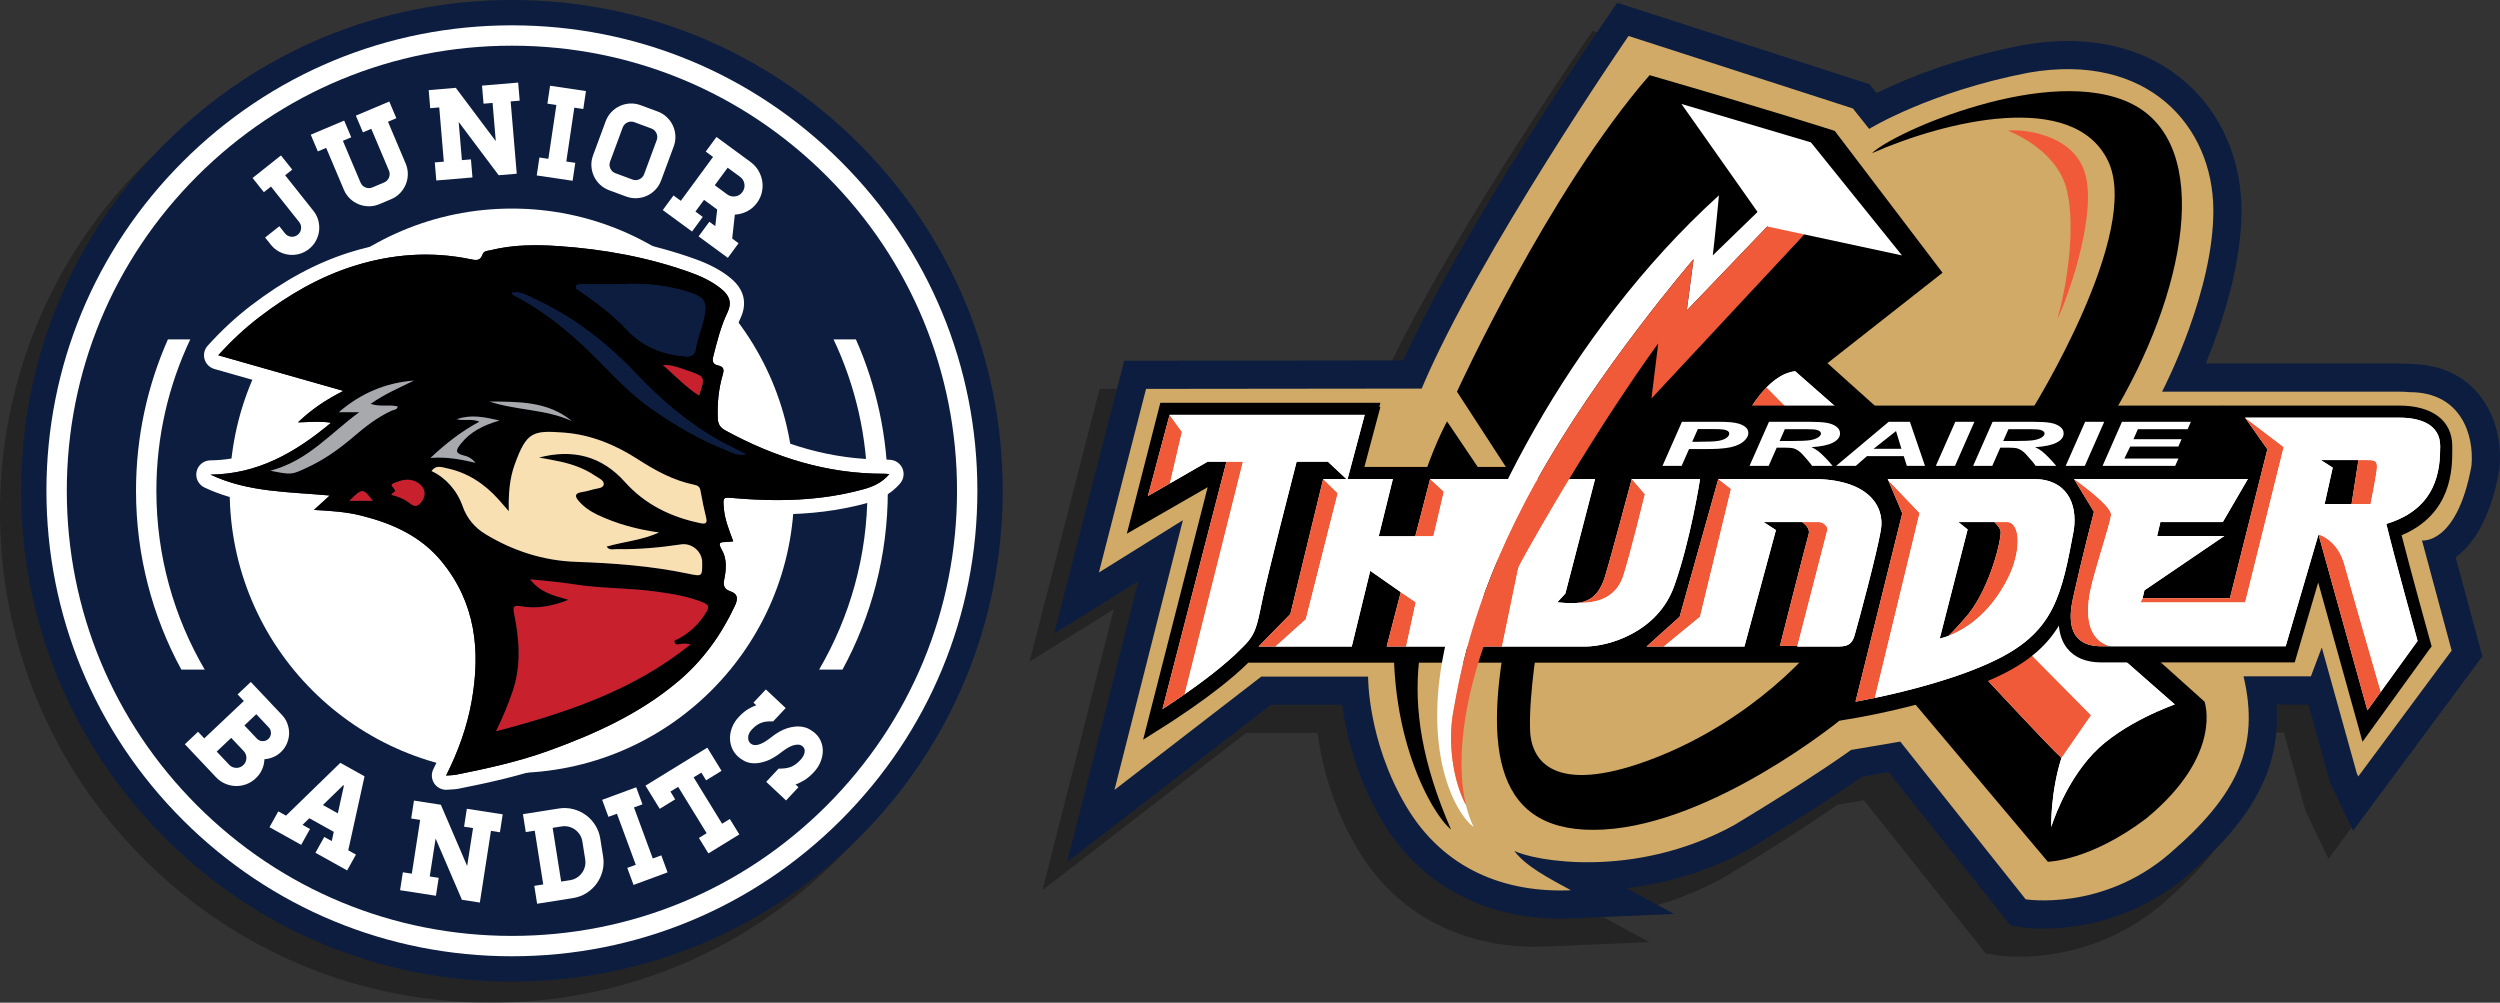 <?xml version="1.0" encoding="utf-8"?>
<!-- Generator: Adobe Illustrator 16.0.0, SVG Export Plug-In . SVG Version: 6.00 Build 0)  -->
<!DOCTYPE svg PUBLIC "-//W3C//DTD SVG 1.1//EN" "http://www.w3.org/Graphics/SVG/1.1/DTD/svg11.dtd">
<svg version="1.1" id="Layer_1_copy" xmlns="http://www.w3.org/2000/svg" xmlns:xlink="http://www.w3.org/1999/xlink" x="0px"
	 y="0px" width="710.668px" height="285.035px" viewBox="0 0 710.668 285.035" enable-background="new 0 0 710.668 285.035"
	 xml:space="preserve">
<rect x="0" y="0" width="710.668" height="285.035" fill="#333333" stroke="none"/>
<path opacity="0.3" enable-background="new    " d="M139.521,285.035c-37.267,0-72.303-14.512-98.655-40.86
	C14.513,217.822,0,182.785,0,145.52c0-37.265,14.513-72.302,40.865-98.654C67.217,20.513,102.253,6,139.521,6
	c37.27,0,72.305,14.513,98.654,40.864c26.351,26.354,40.863,61.391,40.863,98.655c0,37.266-14.513,72.301-40.863,98.653
	C211.824,270.523,176.787,285.035,139.521,285.035z"/>
<path fill="#0C1D40" d="M145.521,279.035c-37.267,0-72.303-14.512-98.655-40.86C20.513,211.822,6,176.785,6,139.52
	s14.513-72.302,40.865-98.655C73.217,14.513,108.253,0,145.521,0c37.27,0,72.305,14.513,98.654,40.864
	c26.351,26.354,40.863,61.391,40.863,98.655c0,37.266-14.513,72.301-40.863,98.654C217.824,264.523,182.787,279.035,145.521,279.035
	z"/>
<g>
	<g>
		<path fill="#FFFFFF" d="M145.521,245.79c-58.6,0-106.275-47.672-106.275-106.271c0-58.6,47.675-106.274,106.275-106.274
			c58.598,0,106.271,47.675,106.271,106.274S204.117,245.79,145.521,245.79"/>
		<path fill="#FFFFFF" d="M145.521,59.29c44.309,0,80.229,35.92,80.229,80.229c0,44.308-35.92,80.225-80.229,80.225
			c-44.311,0-80.23-35.917-80.23-80.225C65.291,95.21,101.21,59.29,145.521,59.29 M145.521,7.2
			c-35.344,0-68.572,13.764-93.564,38.755C26.964,70.948,13.2,104.175,13.2,139.52c0,35.344,13.764,68.571,38.756,93.563
			c24.992,24.989,58.22,38.752,93.564,38.752c35.342,0,68.571-13.763,93.563-38.752c24.99-24.992,38.754-58.22,38.754-93.563
			c0-35.345-13.764-68.571-38.754-93.564C214.093,20.964,180.865,7.2,145.521,7.2"/>
		<path fill="#0C1D40" d="M145.521,59.29c44.309,0,80.229,35.92,80.229,80.229c0,44.308-35.92,80.225-80.229,80.225
			c-44.311,0-80.23-35.917-80.23-80.225C65.291,95.21,101.21,59.29,145.521,59.29 M145.521,12.988
			c-33.798,0-65.574,13.162-89.471,37.061c-23.898,23.897-37.062,55.673-37.062,89.471c0,33.796,13.163,65.57,37.062,89.471
			c23.899,23.896,55.673,37.057,89.471,37.057c33.797,0,65.572-13.159,89.471-37.057c23.896-23.9,37.059-55.675,37.059-89.471
			c0-33.798-13.162-65.572-37.059-89.471C211.093,26.15,179.318,12.988,145.521,12.988"/>
		<path fill="#FFFFFF" d="M243.31,96.484h-6.355c6.182,13.068,9.633,27.655,9.633,43.038c0,18.521-5.002,35.884-13.74,50.819h6.645
			c8.219-15.118,12.883-32.437,12.883-50.819C252.375,124.219,249.146,109.657,243.31,96.484 M54.083,96.484h-6.354
			c-5.836,13.173-9.064,27.734-9.064,43.038c0,18.383,4.664,35.701,12.883,50.819h6.643c-8.737-14.936-13.738-32.299-13.738-50.819
			C44.453,124.14,47.9,109.553,54.083,96.484"/>
		<path fill="#0C1D40" d="M126.809,222.484c-0.668,0-1.302-0.332-1.679-0.895c-0.409-0.607-0.459-1.39-0.129-2.043
			c3.535-7.011,5.843-13.712,7.062-20.479c2.858-15.871,0.28-28.014-8.115-38.211c-4.901-5.959-11.568-9.75-21.62-12.299
			c-4.054-1.025-8.199-1.318-13.192-1.589c-0.817-0.046-1.524-0.575-1.798-1.345s-0.062-1.626,0.543-2.177l1.046-0.954
			c-0.64-0.044-1.277-0.09-1.913-0.137c-9.369-0.667-19.055-1.357-28.037-5.614c-0.853-0.403-1.311-1.343-1.109-2.265
			c0.203-0.922,1.014-1.582,1.957-1.591c9.801-0.104,18.839-3.511,28.784-10.942c-0.4,0.015-0.805,0.033-1.212,0.05
			c-0.857,0.038-1.735,0.074-2.658,0.089h-0.032c-0.823,0-1.565-0.496-1.877-1.26c-0.313-0.773-0.124-1.66,0.479-2.233
			c2.781-2.645,5.668-4.852,9.019-6.873l-30.838-8.783c-0.675-0.19-1.199-0.717-1.393-1.391c-0.192-0.672-0.022-1.397,0.445-1.916
			c3.871-4.277,7.809-7.929,12.038-11.163c9.205-7.039,18.161-11.872,27.375-14.779c7.046-2.222,14.121-3.348,21.026-3.348
			c4.34,0,8.715,0.445,13.001,1.323l0.221,0.046c0.359,0.076,0.731,0.152,0.982,0.166c0.024-0.054,0.055-0.131,0.088-0.233
			c0.635-1.964,2.525-2.283,3.435-2.438c0.15-0.027,0.303-0.05,0.44-0.082c3.955-0.965,8.236-1.434,13.096-1.434
			c2.051,0,4.238,0.083,6.689,0.25c13.958,0.959,26.357,3.436,37.906,7.573c4.024,1.438,7.062,3.062,9.554,5.104
			c3.135,2.569,3.879,5.639,2.21,9.123c-1.702,3.561-2.684,7.38-3.721,11.423c0,0-0.18,0.713-0.193,0.775
			c0.549,0.127,1.844,0.483,2.553,1.689c0.692,1.179,0.442,2.492,0.145,3.506c-1.059,3.597-1.49,7.417-1.322,11.678
			c0.039,0.994,0.232,1.298,1.146,1.795c14.869,8.102,29.201,12.042,43.819,12.042l0.304-0.002c0.283,0,0.549,0.017,0.926,0.045
			l0.675,0.044c0.76,0.043,1.435,0.516,1.739,1.217c0.303,0.702,0.186,1.517-0.305,2.104c-2.563,3.067-5.795,4.265-8.322,4.963
			c-7.709,2.131-15.92,3.167-25.104,3.167c-3.928,0-7.997-0.188-12.439-0.567c0,0-0.617-0.056-0.793-0.069
			c0.023,0.276,0.051,0.574,0.074,0.848c0.23,2.549,1.147,5.015,2.119,7.623l0.43,1.162c0.219,0.588,0.149,1.238-0.181,1.771
			c-0.329,0.53-0.886,0.878-1.506,0.942c-0.222,0.022-0.429,0.049-0.621,0.073c-0.239,0.029-0.465,0.06-0.685,0.078
			c1.143,2.356,1.303,5.367,0.496,9.173c-0.105,0.494-0.066,0.696-0.059,0.74c0.016,0,0.125,0.082,0.407,0.177
			c1.507,0.509,2.519,1.343,3.005,2.479c0.693,1.623,0.066,3.322-0.465,4.462c-4.146,8.864-9.709,16.288-16.535,22.065
			c-12.049,10.198-26.414,16.143-37.583,20.18c-8.976,3.244-18.422,5.257-26.57,6.883c-0.673,0.137-1.325,0.172-2.017,0.208
			c-0.318,0.019-0.667,0.036-1.051,0.067C126.917,222.482,126.863,222.484,126.809,222.484"/>
		<path fill="#FFFFFF" d="M152.242,69.713c2.182,0,4.368,0.096,6.551,0.246c12.766,0.876,25.283,3.13,37.363,7.457
			c3.206,1.148,6.285,2.582,8.951,4.766c2.205,1.808,3.049,3.796,1.667,6.682c-1.87,3.915-2.917,8.146-3.998,12.354
			c-0.401,1.571-0.106,2.344,1.365,2.674c1.62,0.361,1.741,1.164,1.299,2.671c-1.178,4.01-1.565,8.129-1.401,12.329
			c0.069,1.745,0.703,2.676,2.203,3.493c13.979,7.618,28.744,12.287,44.787,12.287h0.311h0.016c0.354,0,0.713,0.041,1.458,0.084
			c-2.078,2.487-4.653,3.577-7.306,4.309c-8.096,2.239-16.303,3.094-24.563,3.094c-4.076,0-8.167-0.207-12.266-0.562
			c-0.756-0.065-1.334-0.118-1.771-0.118c-1.398,0-1.367,0.555-1.139,3.097c0.291,3.222,1.523,6.188,2.666,9.303
			c-0.705,0.074-1.253,0.171-1.807,0.184c-1.862,0.041-2.758-0.01-1.344,2.422c1.385,2.385,1.166,5.518,0.573,8.313
			c-0.368,1.738,0.127,2.73,1.685,3.258c2.371,0.799,2.223,2.301,1.354,4.161c-3.855,8.242-9.055,15.492-16.012,21.382
			c-10.898,9.226-23.674,15.017-36.961,19.821c-8.545,3.089-17.391,5.024-26.276,6.801c-0.809,0.162-1.653,0.146-2.836,0.24
			c3.466-6.876,5.94-13.771,7.246-21.028c2.6-14.438,1.17-28.059-8.542-39.858c-5.908-7.183-13.932-10.755-22.688-12.974
			c-4.289-1.088-8.703-1.385-13.579-1.648c1.619-1.475,2.893-2.638,4.494-4.099c-11.749-1.065-23.264-0.896-33.895-5.935
			c13.296-0.14,23.968-6.124,34.266-14.746c-1.373-0.214-2.632-0.28-3.866-0.28c-1.802,0-3.554,0.142-5.539,0.173
			c3.921-3.729,7.892-6.412,12.914-8.94c-12.223-3.48-23.726-6.756-35.575-10.133c3.741-4.135,7.581-7.712,11.766-10.913
			c8.148-6.23,16.92-11.354,26.753-14.455c6.734-2.124,13.542-3.254,20.416-3.254c4.173,0,8.371,0.416,12.595,1.281
			c0.589,0.121,1.162,0.256,1.679,0.256c0.833,0,1.529-0.345,1.948-1.638c0.322-1.003,1.546-0.964,2.425-1.177
			C143.792,70.073,148.013,69.713,152.242,69.713 M152.242,65.662c-5.021,0-9.462,0.487-13.577,1.49
			c-0.092,0.021-0.194,0.036-0.297,0.054c-0.819,0.139-3.019,0.513-4.332,2.401c-4.307-0.858-8.698-1.292-13.056-1.292
			c-7.111,0-14.391,1.155-21.635,3.441c-9.444,2.978-18.602,7.916-27.997,15.101c-4.33,3.311-8.354,7.045-12.309,11.414
			c-0.938,1.036-1.274,2.486-0.889,3.833c0.384,1.346,1.437,2.397,2.784,2.781l26.59,7.573c-1.971,1.42-3.812,2.953-5.611,4.665
			c-1.209,1.149-1.59,2.924-0.959,4.468c0.349,0.855,0.968,1.543,1.734,1.982c-7.772,4.911-15.094,7.207-22.886,7.289
			c-1.886,0.019-3.51,1.339-3.913,3.182c-0.405,1.845,0.514,3.722,2.221,4.531c8.8,4.171,18.093,5.032,27.14,5.688
			c-0.113,0.672-0.06,1.375,0.179,2.043c0.546,1.536,1.965,2.599,3.595,2.687c4.883,0.269,8.928,0.55,12.805,1.53
			c9.605,2.436,15.946,6.02,20.556,11.621c7.985,9.703,10.427,21.324,7.683,36.566c-1.183,6.572-3.432,13.089-6.876,19.926
			c-0.659,1.307-0.56,2.868,0.258,4.084c0.755,1.122,2.02,1.791,3.359,1.791c0.109,0,0.218-0.008,0.328-0.017
			c0.365-0.028,0.693-0.045,0.996-0.062c0.731-0.039,1.489-0.08,2.309-0.244c8.218-1.643,17.75-3.672,26.86-6.967
			c11.326-4.096,25.904-10.133,38.199-20.537c7.051-5.969,12.791-13.623,17.063-22.756c0.697-1.49,1.507-3.746,0.491-6.115
			c-0.416-0.969-1.274-2.224-3.05-3.116c0.479-2.696,0.484-5.044,0.015-7.095c0.758-0.321,1.41-0.871,1.854-1.586
			c0.662-1.06,0.797-2.365,0.367-3.537c-0.146-0.394-0.289-0.783-0.438-1.172c-0.711-1.918-1.396-3.752-1.764-5.537
			c3.844,0.293,7.428,0.436,10.904,0.436c9.368,0,17.756-1.059,25.643-3.239c2.811-0.777,6.412-2.116,9.336-5.615
			c0.979-1.174,1.219-2.802,0.611-4.206c-0.609-1.404-1.955-2.348-3.482-2.437c-0.262-0.016-0.471-0.03-0.649-0.043
			c-0.437-0.03-0.741-0.049-1.046-0.049h-0.324c-14.273,0-28.287-3.857-42.85-11.793c-0.033-0.019-0.064-0.036-0.09-0.051
			c-0.002-0.015-0.002-0.029-0.002-0.045c-0.16-4.038,0.246-7.646,1.238-11.026c0.246-0.826,0.889-3.021-0.34-5.106
			c-0.461-0.78-1.097-1.408-1.898-1.878c0.928-3.595,1.855-6.996,3.343-10.109c1.457-3.046,2.164-7.528-2.754-11.562
			c-2.681-2.195-5.905-3.926-10.153-5.447c-11.729-4.198-24.305-6.714-38.453-7.685C156.574,65.746,154.341,65.662,152.242,65.662"
			/>
		<path d="M59.845,134.914c13.296-0.139,23.967-6.124,34.266-14.745c-3.376-0.524-6.061-0.159-9.405-0.107
			c3.92-3.729,7.892-6.412,12.914-8.94c-12.223-3.48-23.726-6.756-35.575-10.133c3.741-4.135,7.581-7.712,11.766-10.913
			c8.148-6.23,16.92-11.354,26.753-14.455c10.825-3.412,21.833-4.263,33.011-1.974c1.532,0.316,2.945,0.721,3.626-1.381
			c0.323-1.003,1.546-0.964,2.425-1.177c6.317-1.54,12.75-1.57,19.167-1.13c12.767,0.876,25.283,3.13,37.365,7.457
			c3.205,1.148,6.284,2.582,8.95,4.766c2.205,1.808,3.048,3.796,1.667,6.682c-1.869,3.914-2.917,8.146-3.998,12.354
			c-0.402,1.569-0.107,2.343,1.365,2.673c1.62,0.36,1.74,1.163,1.299,2.671c-1.178,4.009-1.566,8.129-1.402,12.329
			c0.07,1.745,0.705,2.676,2.205,3.493c14.067,7.667,28.932,12.347,45.098,12.287c0.359-0.002,0.719,0.041,1.472,0.084
			c-2.078,2.487-4.653,3.576-7.306,4.309c-12.092,3.343-24.426,3.602-36.828,2.532c-3.172-0.273-3.209-0.359-2.911,2.979
			c0.291,3.222,1.524,6.188,2.666,9.303c-0.705,0.074-1.253,0.171-1.808,0.183c-1.861,0.041-2.758-0.009-1.344,2.422
			c1.387,2.386,1.166,5.519,0.573,8.313c-0.368,1.738,0.128,2.731,1.687,3.258c2.369,0.8,2.222,2.3,1.353,4.161
			c-3.856,8.242-9.054,15.492-16.013,21.381c-10.898,9.227-23.672,15.018-36.961,19.822c-8.545,3.089-17.391,5.023-26.276,6.801
			c-0.809,0.162-1.653,0.146-2.835,0.24c3.466-6.876,5.94-13.77,7.246-21.027c2.6-14.439,1.17-28.06-8.542-39.859
			c-5.908-7.182-13.932-10.754-22.688-12.973c-4.289-1.089-8.703-1.386-13.58-1.649c1.62-1.476,2.894-2.638,4.495-4.099
			C81.99,139.784,70.475,139.953,59.845,134.914 M122.661,133.902c3.983,1.847,7.251,5.452,8.863,10.034
			c1.228,3.482,3.49,6.107,6.525,7.939c7.881,4.758,16.425,7.512,25.688,7.839c10.675,0.378,21.315,1.147,31.802,3.343
			c4.11,0.858,4.104,0.887,4.06-3.281c-0.033-3.025-2.991-5.479-5.981-5.027c-6.08,0.921-12.189,1.472-18.348,1.354
			c-0.934-0.019-2.072,0.432-2.833-0.725c4.976-1.429,10.173-1.844,14.901-4.01c-6.127-0.85-11.934-2.398-17.439-5
			c-2.066-0.977-3.943-2.243-5.439-3.998c-1.031-1.212-1.15-2.146,0.797-2.46c1.115-0.18,2.228-0.437,3.305-0.771
			c1.115-0.348,2.902-0.248,3.055-1.462c0.141-1.142-1.492-1.78-2.49-2.458c-2.926-1.99-6.205-3.168-9.627-3.946
			c-2.078-0.472-4.185-0.812-6.279-1.21c9.541-2.476,17.754-0.507,24.418,6.947c5.755,6.435,13.132,9.992,21.486,11.716
			c1.271,0.265,2.004,0.131,1.617-1.485c-0.611-2.566-1.179-5.15-1.621-7.754c-0.199-1.178-0.806-1.484-1.853-1.698
			c-5.824-1.202-10.952-4.006-15.888-7.189c-6.453-4.164-13.442-7.057-21.092-7.626c-8.879-0.661-10.6-0.239-13.974,9.064
			c-1.479,4.074-1.797,8.385-1.683,13.282c-1.235-1.418-2.062-2.394-2.914-3.339c-4.02-4.467-8.835-7.655-14.779-8.884
			C125.57,132.812,123.958,132.095,122.661,133.902 M161.602,170.514c-4.886,1.916-9.076,2.596-13.376,1.84
			c-2.268-0.398-2.479,0.082-2.041,2.241c1.492,7.354,2.006,14.749-0.493,22.035c-1.265,3.688-2.748,7.295-4.689,11.238
			c20.122-5.279,39.181-11.685,55.313-24.718c-1.109-0.198-2.164-0.264-3.154-0.039c-0.664,0.149-1.133,0.158-1.371-0.459
			c-0.328-0.858,0.469-0.756,0.926-1c3.354-1.815,6.041-4.314,8.021-7.627c0.841-1.406,0.835-2.043-0.786-2.717
			c-4.396-1.828-9.029-2.539-13.687-3.172c-7.755-1.055-15.624-0.815-23.372-2.082c-3.926-0.643-7.911-0.906-12.172-1.373
			C153.419,168.313,157.171,169.255,161.602,170.514 M176.183,80.791c-3.791,0-7.379-0.005-10.965,0.006
			c-0.566,0.002-1.262-0.006-1.469,0.606c-0.232,0.688,0.472,0.886,0.918,1.204c4.676,3.326,9.369,6.661,13.283,10.884
			c4.653,5.019,10.363,7.396,17.108,7.816c1.618,0.101,2.465-0.559,2.647-1.77c0.477-3.18,1.776-6.113,2.451-9.214
			c0.992-4.581,0.055-5.888-4.423-7.317C189.285,80.949,182.686,80.438,176.183,80.791 M212.048,129.11
			c-2.873-1.46-5.12-2.514-7.286-3.714c-9.031-5.007-16.775-11.628-23.837-19.094c-8.473-8.955-18.076-16.377-29.334-21.502
			c-1.85-0.845-3.735-2.107-6.08-1.601c0.137,0.293,0.173,0.537,0.298,0.602c7.069,3.599,13.308,8.354,19.146,13.678
			c6.59,6.007,12.254,12.981,19.576,18.225c6.961,4.983,14.287,9.282,22.26,12.386C208.125,128.607,209.55,129.597,212.048,129.11
			 M76.854,133.801c6.142,1.257,6.124,1.075,10.174-0.763c4.96-2.248,9.314-5.339,13.407-8.836c3.385-2.891,6.845-5.63,10.932-7.483
			c0.599-0.271,1.548-0.161,1.676-1.205c-2.436-0.532-4.974,0.22-7.694-0.706c4.036-2.848,8.225-4.609,12.314-6.615
			c-8.06,0.606-15.125,3.619-21.337,8.979h5.808C93.854,123.205,87.473,131.063,76.854,133.801 M135.157,131.554
			c-1.283-1.549-2.413-1.85-3.453-2.109c-2.529-0.633-1.995-1.652-0.752-3.237c2.686-3.426,6.314-5.298,11.049-6.671
			c-4.422-1.007-8.064-1.771-12.143-0.37c2.213,0.57,4.215-0.239,6.437,0.701c-5.14,2.746-9.413,6.085-13.922,10.302
			C126.954,129.823,130.724,130.526,135.157,131.554 M111.263,140.686c1.972,0.465,3.81,1.228,5.354,2.473
			c1.356,1.093,2.222,0.762,3.188-0.479c1.34-1.727,1.196-3.771-0.604-5.164c-1.998-1.546-4.214-1.331-6.416-0.502
			c-1.886,0.709-1.783,0.675-0.566,2.202C112.729,139.851,111.458,139.902,111.263,140.686 M188.457,103.778
			c3.418,3.008,6.492,6.234,10.258,8.684c1.8-5.348,1.809-5.376-3.31-7.133C193.154,104.558,190.927,103.615,188.457,103.778
			 M139.17,114.145c7.636,2.561,15.966,2.122,23.4,5.556C155.662,113.991,147.378,114.227,139.17,114.145 M105.967,142.359
			c-2.804-3.66-2.926-3.658-6.654,0H105.967z"/>
		<path fill="#F9E0B2" d="M122.661,133.902c1.297-1.808,2.91-1.091,4.278-0.808c5.944,1.229,10.76,4.417,14.78,8.884
			c0.852,0.946,1.677,1.922,2.914,3.34c-0.114-4.898,0.205-9.209,1.683-13.283c3.373-9.304,5.093-9.726,13.974-9.064
			c7.648,0.569,14.64,3.462,21.092,7.626c4.936,3.184,10.063,5.988,15.888,7.189c1.046,0.214,1.653,0.521,1.853,1.698
			c0.442,2.604,1.01,5.188,1.621,7.754c0.387,1.615-0.347,1.75-1.617,1.486c-8.354-1.725-15.731-5.281-21.486-11.716
			c-6.665-7.454-14.876-9.424-24.417-6.948c2.094,0.399,4.202,0.738,6.278,1.21c3.422,0.778,6.701,1.956,9.627,3.947
			c0.998,0.677,2.631,1.315,2.49,2.457c-0.152,1.215-1.938,1.114-3.055,1.462c-1.077,0.335-2.189,0.592-3.305,0.771
			c-1.947,0.314-1.827,1.248-0.797,2.46c1.496,1.755,3.373,3.021,5.439,3.998c5.506,2.602,11.313,4.149,17.439,5
			c-4.729,2.166-9.926,2.581-14.901,4.01c0.761,1.155,1.899,0.706,2.833,0.724c6.156,0.119,12.268-0.432,18.348-1.353
			c2.989-0.45,5.947,2.002,5.98,5.028c0.044,4.166,0.051,4.14-4.061,3.279c-10.485-2.193-21.125-2.964-31.801-3.342
			c-9.262-0.327-17.807-3.081-25.688-7.839c-3.035-1.832-5.297-4.457-6.525-7.938C129.912,139.354,126.645,135.749,122.661,133.902"
			/>
		<path fill="#C9202D" d="M161.602,170.514c-4.431-1.259-8.183-2.201-10.88-5.83c4.261,0.465,8.246,0.729,12.172,1.371
			c7.749,1.268,15.615,1.028,23.372,2.084c4.657,0.633,9.29,1.342,13.687,3.17c1.621,0.674,1.627,1.312,0.786,2.717
			c-1.981,3.313-4.667,5.813-8.021,7.627c-0.456,0.246-1.254,0.143-0.926,1c0.238,0.619,0.707,0.609,1.371,0.459
			c0.99-0.223,2.045-0.158,3.154,0.041c-16.132,13.033-35.191,19.438-55.313,24.717c1.942-3.943,3.425-7.549,4.689-11.238
			c2.499-7.286,1.985-14.681,0.493-22.035c-0.438-2.16-0.227-2.641,2.041-2.242C152.526,173.107,156.716,172.43,161.602,170.514"/>
		<path fill="#0C1D40" d="M176.183,80.791c6.503-0.353,13.102,0.158,19.553,2.216c4.477,1.43,5.415,2.736,4.424,7.317
			c-0.676,3.101-1.976,6.034-2.453,9.214c-0.183,1.211-1.029,1.87-2.646,1.77c-6.745-0.421-12.455-2.798-17.107-7.816
			c-3.914-4.223-8.609-7.558-13.285-10.884c-0.445-0.318-1.148-0.517-0.916-1.204c0.207-0.612,0.901-0.604,1.467-0.606
			C168.804,80.786,172.393,80.791,176.183,80.791"/>
		<path fill="#0C1D40" d="M212.048,129.11c-2.5,0.486-3.924-0.503-5.258-1.021c-7.973-3.104-15.297-7.402-22.26-12.386
			c-7.322-5.244-12.986-12.218-19.576-18.225c-5.838-5.324-12.076-10.079-19.146-13.678c-0.125-0.064-0.161-0.309-0.298-0.603
			c2.344-0.506,4.229,0.757,6.08,1.602c11.259,5.125,20.863,12.547,29.334,21.502c7.062,7.466,14.806,14.087,23.837,19.094
			C206.929,126.597,209.175,127.65,212.048,129.11"/>
		<path fill="#A7A9AC" d="M76.854,133.801c10.619-2.737,17-10.596,25.28-16.63h-5.808c6.212-5.359,13.277-8.372,21.337-8.979
			c-4.089,2.006-8.278,3.768-12.314,6.615c2.721,0.926,5.259,0.174,7.694,0.706c-0.127,1.044-1.077,0.934-1.676,1.205
			c-4.087,1.854-7.546,4.593-10.932,7.483c-4.092,3.497-8.446,6.588-13.407,8.836C82.978,134.876,82.997,135.058,76.854,133.801"/>
		<path fill="#A7A9AC" d="M135.157,131.554c-4.434-1.028-8.203-1.73-12.786-1.385c4.508-4.217,8.782-7.556,13.922-10.302
			c-2.222-0.94-4.223-0.131-6.436-0.701c4.078-1.402,7.721-0.638,12.142,0.37c-4.734,1.373-8.363,3.245-11.048,6.671
			c-1.243,1.585-1.776,2.604,0.752,3.237C132.744,129.704,133.874,130.005,135.157,131.554"/>
		<path fill="#C9202D" d="M111.263,140.686c0.194-0.783,1.466-0.835,0.957-1.47c-1.217-1.527-1.32-1.493,0.565-2.202
			c2.203-0.829,4.418-1.045,6.416,0.503c1.801,1.392,1.944,3.437,0.604,5.163c-0.966,1.24-1.832,1.571-3.188,0.479
			C115.073,141.914,113.236,141.15,111.263,140.686"/>
		<path fill="#C9202D" d="M188.457,103.778c2.473-0.163,4.697,0.779,6.948,1.551c5.118,1.757,5.109,1.785,3.31,7.133
			C194.949,110.013,191.875,106.786,188.457,103.778"/>
		<path fill="#A7A9AC" d="M139.17,114.145c8.208,0.082,16.492-0.153,23.4,5.556C155.136,116.267,146.806,116.705,139.17,114.145"/>
		<path fill="#C9202D" d="M105.967,142.359h-6.654C103.041,138.701,103.163,138.699,105.967,142.359"/>
		<path fill="#FFFFFF" d="M79.869,44.181l3.208,4.036l-2.019,1.604l8.02,10.093c0.673,0.847,1.141,1.761,1.404,2.743
			c0.264,0.982,0.338,1.965,0.227,2.947c-0.113,0.984-0.414,1.93-0.901,2.834c-0.488,0.905-1.146,1.687-1.972,2.344
			c-0.846,0.672-1.76,1.139-2.742,1.402c-0.983,0.264-1.966,0.34-2.949,0.227c-0.983-0.112-1.923-0.408-2.821-0.887
			c-0.897-0.479-1.683-1.14-2.354-1.986l-1.604-2.02l4.037-3.207l1.604,2.019c0.443,0.558,1.019,0.878,1.726,0.958
			c0.707,0.081,1.339-0.101,1.897-0.543c0.558-0.443,0.877-1.018,0.958-1.727c0.081-0.707-0.1-1.339-0.543-1.896l-8.02-10.092
			l-2.019,1.604l-3.208-4.037L79.869,44.181z"/>
		<path fill="#FFFFFF" d="M110.661,28.855l2.008,4.749l-2.375,1.004l5.021,11.874c0.42,0.995,0.625,2.001,0.616,3.018
			c-0.01,1.018-0.201,1.984-0.573,2.902c-0.372,0.917-0.915,1.745-1.627,2.487c-0.713,0.741-1.556,1.317-2.528,1.729l-3.325,1.405
			c-0.995,0.421-2.001,0.626-3.019,0.618c-1.018-0.011-1.984-0.202-2.901-0.574c-0.917-0.371-1.744-0.908-2.48-1.61
			c-0.737-0.701-1.315-1.549-1.736-2.544l-5.021-11.874l-2.375,1.004l-2.008-4.75l9.499-4.016l2.008,4.749l-2.375,1.005
			l5.021,11.873c0.277,0.655,0.746,1.117,1.405,1.384c0.66,0.269,1.317,0.264,1.974-0.014l3.324-1.405
			c0.656-0.277,1.118-0.746,1.386-1.406c0.268-0.659,0.263-1.316-0.015-1.973l-5.021-11.873l-2.375,1.004l-2.008-4.75
			L110.661,28.855z"/>
		<polygon fill="#FFFFFF" points="147.298,23.475 147.73,28.612 145.162,28.829 146.893,49.383 141.755,49.814 130.387,34.657 
			131.302,45.521 133.872,45.304 134.304,50.442 124.028,51.309 123.595,46.169 126.164,45.954 124.866,30.538 122.296,30.755 
			121.864,25.617 129.571,24.968 140.938,40.126 140.023,29.262 137.454,29.479 137.021,24.339 		"/>
		<polygon fill="#FFFFFF" points="160.982,45.909 163.533,46.288 162.774,51.389 152.574,49.871 153.332,44.771 155.882,45.15 
			158.16,29.85 155.608,29.47 156.367,24.369 166.568,25.888 165.809,30.986 163.259,30.607 		"/>
		<path fill="#FFFFFF" d="M186.947,31.691c0.99,0.366,1.858,0.903,2.604,1.611c0.746,0.708,1.326,1.512,1.74,2.411
			c0.414,0.898,0.646,1.862,0.697,2.889c0.053,1.028-0.105,2.037-0.472,3.026l-3.58,9.673c-0.375,1.014-0.915,1.888-1.618,2.621
			c-0.703,0.735-1.505,1.308-2.404,1.722c-0.898,0.414-1.863,0.646-2.89,0.698c-1.028,0.052-2.037-0.105-3.026-0.473l-4.836-1.789
			c-1.014-0.375-1.887-0.915-2.621-1.619c-0.734-0.703-1.309-1.505-1.722-2.403c-0.413-0.899-0.647-1.856-0.704-2.873
			c-0.057-1.015,0.104-2.029,0.479-3.043l3.58-9.672c0.367-0.989,0.904-1.858,1.611-2.604c0.709-0.745,1.512-1.325,2.41-1.739
			c0.9-0.413,1.857-0.647,2.873-0.704c1.016-0.056,2.03,0.104,3.044,0.479L186.947,31.691z M186.681,39.84
			c0.246-0.668,0.222-1.325-0.076-1.973c-0.297-0.646-0.779-1.094-1.447-1.341l-4.836-1.79c-0.668-0.246-1.326-0.222-1.971,0.076
			c-0.646,0.298-1.094,0.78-1.342,1.447l-3.579,9.673c-0.247,0.667-0.222,1.325,0.075,1.972c0.297,0.646,0.779,1.094,1.449,1.341
			l4.836,1.79c0.668,0.247,1.324,0.222,1.972-0.076c0.646-0.297,1.093-0.779,1.341-1.447L186.681,39.84z"/>
		<path fill="#FFFFFF" d="M209.951,69.144l-3.053,4.155l-8.311-6.104l3.052-4.155l1.692,1.242l0.541-4.721l-3.74-2.746l-2.441,3.323
			l2.078,1.526l-3.053,4.156l-8.311-6.104l3.053-4.156l2.078,1.526l9.157-12.468l-2.077-1.525l3.053-4.156l9.854,7.239
			c0.896,0.688,1.608,1.501,2.14,2.438c0.528,0.938,0.873,1.922,1.03,2.95c0.157,1.03,0.115,2.073-0.127,3.13
			c-0.243,1.056-0.698,2.039-1.366,2.948c-0.785,1.07-1.732,1.881-2.842,2.438c-1.109,0.557-2.266,0.866-3.468,0.927l-0.75,6.807
			L209.951,69.144z M203.186,52.657l3.532,2.595c0.693,0.509,1.46,0.699,2.301,0.571c0.841-0.129,1.516-0.54,2.023-1.232
			c0.51-0.693,0.699-1.46,0.57-2.301c-0.128-0.841-0.539-1.516-1.23-2.024l-3.533-2.595L203.186,52.657z"/>
		<path fill="#FFFFFF" d="M75.168,215.825c-0.029,1.007-0.252,1.979-0.669,2.913c-0.417,0.935-1.019,1.771-1.804,2.515
			c-0.804,0.759-1.701,1.319-2.692,1.683c-0.992,0.362-2,0.528-3.023,0.5c-1.024-0.029-2.021-0.254-2.99-0.672
			c-0.97-0.419-1.833-1.029-2.592-1.832l-8.852-9.373l3.749-3.539l1.771,1.875l11.246-10.623l-1.77-1.875l3.749-3.541l8.852,9.373
			c0.708,0.748,1.231,1.59,1.569,2.521c0.337,0.93,0.493,1.871,0.466,2.826c-0.027,0.955-0.236,1.887-0.627,2.796
			c-0.391,0.909-0.961,1.719-1.71,2.428c-0.661,0.623-1.391,1.102-2.19,1.436C76.848,215.564,76.021,215.764,75.168,215.825
			 M65.145,217.391c0.539,0.571,1.199,0.867,1.981,0.891c0.781,0.021,1.457-0.236,2.028-0.775c0.571-0.54,0.868-1.201,0.89-1.98
			c0.022-0.78-0.236-1.457-0.776-2.028l-3.541-3.748l-4.124,3.896L65.145,217.391z M72.85,203.02l-3.374,3.188l3.541,3.749
			c0.438,0.463,0.979,0.705,1.621,0.724c0.642,0.019,1.195-0.191,1.659-0.631c0.464-0.438,0.705-0.979,0.724-1.619
			c0.018-0.644-0.192-1.195-0.63-1.66L72.85,203.02z"/>
		<path fill="#FFFFFF" d="M101.188,242.928l-2.508,4.506l-9.011-5.017l2.508-4.505l2.125,1.183l0.578-2.63l-6.951-3.869l-1.93,1.877
			l2.124,1.182l-2.508,4.507l-9.01-5.017l2.508-4.506l2.188,1.219l15.438-15.012l6.887,3.833L99,241.71L101.188,242.928z
			 M96.036,231.208l1.734-7.888l-0.193-0.107l-5.789,5.63L96.036,231.208z"/>
		<polygon fill="#FFFFFF" points="142.902,231.489 142.112,236.584 139.564,236.189 136.404,256.571 131.309,255.781 
			123.833,238.372 122.162,249.146 124.71,249.542 123.92,254.636 113.729,253.057 114.519,247.961 117.067,248.355 
			119.437,233.068 116.889,232.675 117.678,227.579 125.322,228.764 132.798,246.173 134.468,235.398 131.921,235.005 
			132.71,229.909 		"/>
		<path fill="#FFFFFF" d="M158.847,229.831c1.406-0.222,2.771-0.164,4.092,0.174c1.322,0.339,2.516,0.896,3.583,1.671
			c1.065,0.776,1.965,1.741,2.694,2.895c0.729,1.152,1.205,2.433,1.427,3.838l0.806,5.095c0.223,1.406,0.164,2.771-0.174,4.091
			c-0.338,1.321-0.895,2.516-1.671,3.583s-1.741,1.966-2.894,2.695c-1.151,0.729-2.432,1.204-3.838,1.426l-10.188,1.61l-0.805-5.094
			l2.545-0.402l-2.414-15.279l-2.547,0.403l-0.805-5.095L158.847,229.831z M162.066,250.204c0.703-0.111,1.344-0.349,1.92-0.714
			c0.576-0.364,1.059-0.813,1.447-1.348c0.387-0.533,0.666-1.131,0.835-1.791s0.198-1.343,0.087-2.045l-0.805-5.094
			c-0.111-0.704-0.35-1.345-0.713-1.921c-0.365-0.576-0.814-1.058-1.348-1.446c-0.533-0.388-1.131-0.666-1.791-0.835
			c-0.662-0.169-1.344-0.198-2.047-0.087l-2.547,0.402l2.415,15.279L162.066,250.204z"/>
		<polygon fill="#FFFFFF" points="185.567,244.04 187.986,243.148 189.771,247.986 180.093,251.555 178.31,246.716 180.729,245.824 
			175.376,231.313 172.958,232.202 171.173,227.364 180.85,223.796 182.634,228.634 180.214,229.525 		"/>
		<polygon fill="#FFFFFF" points="201.062,212.532 205.11,219.122 200.718,221.822 199.367,219.625 197.171,220.975 205.27,234.155 
			207.466,232.807 210.166,237.198 201.378,242.598 198.679,238.205 200.876,236.855 192.777,223.675 190.582,225.023 
			191.931,227.223 187.537,229.921 183.488,223.331 		"/>
		<path fill="#FFFFFF" d="M219.103,209.672c1.695-1.34,3.24-2.223,4.634-2.648s2.625-0.59,3.697-0.493
			c1.071,0.097,1.97,0.358,2.696,0.788c0.726,0.429,1.275,0.818,1.652,1.172c0.75,0.705,1.303,1.519,1.652,2.438
			c0.35,0.918,0.502,1.869,0.455,2.852c-0.047,0.984-0.286,1.973-0.715,2.968c-0.428,0.995-1.055,1.933-1.879,2.81
			c-0.856,0.912-1.719,1.643-2.588,2.19c-0.869,0.549-1.724,0.967-2.565,1.255l0.833,0.78l-3.53,3.759l-5.639-5.294l3.53-3.759
			c0.66,0.014,1.268-0.014,1.82-0.084c0.555-0.069,1.071-0.189,1.553-0.361c0.48-0.171,0.951-0.421,1.41-0.748
			c0.459-0.326,0.932-0.75,1.418-1.27c0.639-0.681,1.029-1.373,1.172-2.082c0.144-0.709-0.008-1.272-0.457-1.692
			c-0.375-0.354-0.812-0.543-1.308-0.571c-0.495-0.027-1.015,0.051-1.556,0.231c-0.542,0.183-1.076,0.438-1.605,0.769
			c-0.527,0.328-1.029,0.674-1.504,1.036c-1.66,1.304-3.162,2.185-4.502,2.644c-1.341,0.459-2.527,0.666-3.563,0.621
			c-1.035-0.047-1.924-0.273-2.668-0.686c-0.741-0.411-1.346-0.835-1.812-1.271c-0.769-0.724-1.338-1.551-1.706-2.486
			c-0.369-0.936-0.539-1.91-0.511-2.93c0.028-1.017,0.249-2.021,0.661-3.017c0.412-0.995,1.021-1.923,1.828-2.78
			c0.857-0.914,1.695-1.625,2.512-2.139c0.816-0.512,1.639-0.902,2.464-1.173l-0.805-0.755l3.53-3.76l5.638,5.295l-3.556,3.785
			c-0.625-0.015-1.203,0-1.73,0.041c-0.527,0.045-1.029,0.146-1.501,0.309c-0.474,0.163-0.935,0.396-1.386,0.693
			c-0.451,0.303-0.92,0.713-1.407,1.23c-0.706,0.752-1.067,1.498-1.089,2.237c-0.02,0.737,0.176,1.301,0.588,1.688
			C214.427,212.355,216.375,211.824,219.103,209.672"/>
	</g>
</g>
<g>
	<path opacity="0.3" enable-background="new    " d="M573.978,271.955c-3.666,0-5.982-0.342-6.408-0.41l-3.063-0.492l-34.645-43.563
		l-7.52,1.277c-3.689,2.6-13.908,9.586-32.303,20.666l-0.145,0.086l-0.148,0.082c-12.363,6.754-24.479,9.719-34.449,10.871
		l13.588,7.336l-28.979,1.25c-1.098,0.049-2.205,0.072-3.289,0.072c-22.221,0-40.32-10.01-50.967-28.186
		c-7.331-12.518-10.09-24.852-11.127-32.605h-20.264l-57.905,44.693l20.262-79.863l-23.956,14.922l19.919-77.547h7.184l72.139-0.082
		c17.538-38.683,55.761-94.324,57.448-96.771l3.379-4.905l71.744,23.176l1.977,2.484c7.727-3.794,22.207-9.892,41.666-13.638
		l0.133-0.024c4.293-0.752,8.514-1.133,12.543-1.133c14.832,0,27.457,5.048,36.512,14.599c8.234,8.686,12.809,20.52,12.879,33.323
		c0.088,15.676-5.613,32.711-10.15,43.764h55.014c1.125,0,2.256,0.049,3.365,0.146c9.539,0.11,15.303,4.244,18.473,7.72
		c5.002,5.485,7.422,13.494,6.639,21.971l-0.033,0.357l-0.064,0.353c-2.592,14.107-7.664,21.089-12.363,24.521l7.594,28.184
		l-36.752,49.549l-6.453-13.457l-6.234-22.414h-9.105c1.309,17.734-6.436,32.324-25.117,48.43
		C599.591,269.973,582.685,271.955,573.978,271.955z"/>
	<path fill="#0C1D40" d="M580.978,263.955c-3.666,0-5.982-0.342-6.408-0.41l-3.063-0.492l-34.645-43.563l-7.52,1.277
		c-3.689,2.6-13.908,9.586-32.303,20.666l-0.145,0.086l-0.148,0.082c-12.363,6.754-24.479,9.719-34.449,10.871l13.588,7.336
		l-28.979,1.25c-1.098,0.049-2.205,0.072-3.289,0.072c-22.221,0-40.32-10.01-50.967-28.186
		c-7.331-12.518-10.09-24.852-11.127-32.605h-20.264l-57.905,44.693l20.262-79.863l-23.956,14.922l19.919-77.547h7.184l72.139-0.082
		c17.538-38.683,55.761-94.324,57.448-96.771l3.379-4.905l71.744,23.176l1.977,2.484c7.727-3.794,22.207-9.892,41.666-13.638
		l0.133-0.024c4.293-0.752,8.514-1.133,12.543-1.133c14.832,0,27.457,5.048,36.512,14.599c8.234,8.686,12.809,20.52,12.879,33.323
		c0.088,15.676-5.613,32.711-10.15,43.764h55.014c1.125,0,2.256,0.049,3.365,0.146c9.539,0.11,15.303,4.244,18.473,7.72
		c5.002,5.485,7.422,13.494,6.639,21.971l-0.033,0.357l-0.064,0.353c-2.592,14.107-7.664,21.089-12.363,24.521l7.594,28.184
		l-36.752,49.549l-6.453-13.457l-6.234-22.414h-9.105c1.309,17.734-6.436,32.324-25.117,48.43
		C606.591,261.973,589.685,263.955,580.978,263.955z"/>
	<path fill="#D1AA67" d="M702.558,132.438c0.834-9.041-3.145-20.957-17.529-20.957c-0.002,0-0.006,0-0.01,0
		c-0.959-0.094-1.947-0.144-2.973-0.144h-67.445c1.115-2.156,14.709-28.924,14.582-51.719
		c-0.133-23.768-18.617-44.896-52.555-38.954c-28.125,5.414-45.291,15.978-45.291,15.978l-4.621-5.81L462.939,10.23
		c0,0-42.608,61.846-58.806,100.227l-77.369,0.088h-0.979l-13.409,52.202l23.884-14.875l-19.453,76.674l41.726-32.205h30.371
		c0,0-0.176,18.076,10.651,36.563c10.828,18.486,28.655,24.957,47.009,24.164c-6.604-3.564-13.072-6.998-16.109-11.225
		c5.148,2.773,33.936,8.32,62.457-7.262c23.24-13.996,33.275-21.393,33.275-21.393l13.996-2.375l35.654,44.834
		c0,0,21.787,3.494,40.934-13.012s25.748-30.225,20.996-50.369c9.373,0,14.969,0,17.51,0c1.107,0,1.637,0,1.637,0l3.098-8.213
		l9.959,35.803l0.412,0.859l26.541-35.783l-8.43-31.295C688.494,153.637,698.421,154.947,702.558,132.438L702.558,132.438z"/>
	<path d="M606.076,29.556c-23.24-11.708-67.961,8.011-73.945,13.997c20.775-9.155,57.219-18.135,67.078,2.112
		c9.861,20.248-21.48,70.602-21.48,70.602s-51.057,50.53-56.338,59.788c-5.281,9.262-24.121,28.947-50.883,39.379
		c-26.76,10.432-35.211,2.42-35.563-7.967c-0.354-10.389,2.463-26.717,2.463-26.717l-8.701-2.949
		c-7.118,35.123-3.975,59.771,27.189,58.012c31.162-1.76,66.971-30.934,66.971-30.934l7.502-6.488c0,0,48.24-44.27,69.736-79.659
		C621.599,83.343,629.316,41.264,606.076,29.556L606.076,29.556z"/>
	<path d="M626.675,199.457l-107.191-96.219l32.717-25.704l-30.635-40.319c0,0-17.957-5.81-52.643-15.846
		c-28.697,32.924-54.754,89.968-54.754,89.968l17.957,27.643l7.715,7.655l11.295-1.637l26.854,1.023l2.082,1.408l7.162,0.969
		l43.311,22.865l4.297,17.541l47.291,56.162c0,0,11.971-0.174,27.992-12.322C632.132,214.51,626.675,199.457,626.675,199.457
		L626.675,199.457z"/>
	<path fill="#FFFFFF" d="M510.298,105.527l107.924,94.721c0,0-14.92,5.15-23.238,13.996c-8.318,8.848-11.885,20.863-11.885,20.863
		s-0.264-9.639,2.904-19.674c-6.471-5.678-89.885-96.702-89.885-96.702S502.023,106.496,510.298,105.527L510.298,105.527z"/>
	<path fill="#FFFFFF" d="M510.298,105.527c-3.113,0.365-5.889,2.322-8.143,4.624l92.215,93.179l-8.367,12.104
		c-3.168,10.035-2.904,19.674-2.904,19.674s3.566-12.016,11.885-20.863c8.318-8.846,23.238-13.996,23.238-13.996L510.298,105.527
		L510.298,105.527z"/>
	<path fill="#F05A38" d="M502.156,110.151c-3.738,3.817-6.037,8.581-6.037,8.581s83.414,91.024,89.885,96.702l8.367-12.104
		L502.156,110.151L502.156,110.151z"/>
	<path d="M645.689,120.492l-14.107-5.193H484.769l-26.674,11.532l-3.01,9.332l95.303,19.189h54.984l19.189-8.273
		c0,0,3.17,3.52,13.91-5.106c10.738-8.627,10.738-8.627,10.738-8.627L645.689,120.492L645.689,120.492z"/>
	<path d="M403.429,187.572c3.345-29.402,19.19-51.047,19.19-51.047l-11.268-16.736c0,0-11.62,20.6-14.692,54.467
		c-3.072,33.869,10.468,57.332,15.823,61.557C404.284,216.975,401.844,201.658,403.429,187.572L403.429,187.572z"/>
	<path d="M697.099,127.988c0-0.047-0.002-0.092-0.002-0.138c0.002-0.366,0.002-0.708,0.002-1.02c0-7.222-5.627-11.532-15.053-11.532
		h-50.465l0.82,1.163l8.215,12.795l-0.873,3.473h-56.291l0.594,0.97c-1.66-0.588-3.654-0.97-6.053-0.97h-46.559l0.49,1.157
		l1.211,4.017c-3.164-2.657-8.607-5.174-17.908-5.174h-27.949h-1.414h-24.648h-3.35h-23.945h-6.076H403.89h-3.561h-0.598h-11.877
		l4.549-17.06h-0.311l0.311-1.163H329.84l-9.525,37.21l22.989-13.223l-18.349,71.774l7.332-4.639
		c0.11-0.072,2.764-1.754,6.438-4.314c4.821-3.361,11.452-8.285,16.128-12.938h29.297h2.808h2.79h2.324h24.292h4.565h22.289h7.395
		h8.502h15.619h23.777h7.969h13.004c0.459,0,0.891,0.004,1.301,0.008c0.393,0.006,0.781,0.01,1.125,0.01
		c1.391,0,3.275-0.018,4.984-0.885l-3.727,16.16l-0.301,1.209l5.174-0.879c0.088-0.016,2.215-0.379,5.619-1.092
		c8.498-1.777,24.479-5.631,36.023-11.467c7.648-3.867,12.393-8.316,15.596-13.6c0.213,2.617,1.004,4.789,2.373,6.494
		c2.117,2.635,5.383,3.969,9.707,3.969h54.951l6.672-22.734l12.6,45.297l19.289-26.668l0.375-0.412l-0.307-1.102l-0.178-0.637
		l-0.215-0.768c-0.055-0.205-5.057-18.191-7.852-29.117C697.093,146.092,697.099,133.097,697.099,127.988L697.099,127.988z"/>
	<path fill="#FFFFFF" d="M406.544,136.163l-4.226,16.285h-10.392l4.019-16.285h-12.869l4.858-18.224h-55.459l-6.162,23.064
		l6.266-3.604l10.725-6.168h5.337l-18.189,70.336c0,0,2.657-1.682,6.31-4.227c4.917-3.43,11.642-8.43,16.139-13.027
		c4.049-3.873,4.313-5.811,5.896-13.557c1.457-7.117,8.631-35.031,9.79-39.526h8.874l5.264,4.931h-6.585l-9.332,38.38l-9.044,9.244
		h4.824h21.672l5.248-21.525l8.69,6.064l-4.012,15.461h5.535h18.496l11.356-47.625H406.544L406.544,136.163z"/>
	<path fill="#FFFFFF" d="M475.876,166.709c4.666-12.939,7.396-30.546,7.396-30.546h-19.418c0,0-5.848,22.007-7.607,27.73
		c-1.762,5.723-4.754,6.955-7.131,7.395c-0.168,0.031-0.346,0.057-0.529,0.078c-2.402,0.289-5.898-0.166-5.898-0.166l2.289-2.467
		l8.451-32.57h-16.613h-6.186l-10.035,47.625c0,0,2.596,0,6.303,0c7.391,0,19.201,0,23.715,0
		C457.392,183.787,471.212,179.65,475.876,166.709L475.876,166.709z"/>
	<path fill="#FFFFFF" d="M515.228,136.163h-26.762l-11.002,39.173l-9.398,8.451h4.908h22.908l8.957-33.1l-3.521-2.289
		c0,0,6.33,0,10.984,0c1.213,0.91,2.193,2.09,1.869,3.346c-1.057,3.697-8.188,31.867-8.188,31.867h4.977
		c-0.031,0.113-0.047,0.176-0.047,0.176s4.023,0,8.57,0s6.66,0.439,7.717-3.17c1.055-3.607,6.338-23.238,7.482-30.018
		C535.826,143.822,530.984,136.163,515.228,136.163L515.228,136.163z"/>
	<path fill="#FFFFFF" d="M577.994,136.163h-41.375l0.154,0.362l3.982,9.409l-13.291,53.523c0,0,2.111-0.359,5.492-1.066
		c8.219-1.719,23.951-5.494,35.178-11.17c15.846-8.012,17.959-18.135,21.391-36.621
		C590.582,143.117,587.501,136.163,577.994,136.163L577.994,136.163z M559.662,174.434L559.662,174.434
		c-2.408,2.879-4.322,4.912-5.742,6.316c-1.549,0.584-2.512,0.748-2.512,0.748l7.924-30.986l-2.643-2.113h10.262
		c0.934,0.947,1.65,1.865,1.756,2.531C569.037,153.041,565.867,166.51,559.662,174.434L559.662,174.434z"/>
	<path fill="#FFFFFF" d="M693.667,126.831c0-6.427-6.076-8.099-11.621-8.099s-43.84,0-43.84,0l6.338,8.979l-10.65,42.342H609.07
		l0.521-2.244l22.719-15.449h-19.105l0.926-3.961h17.738l7.129-12.236h-49.434l5.684,9.332c0,0-3.344,12.676-5.986,24.648
		c-2.641,11.973,3.697,13.572,8.098,13.572c0.434,0,1.291,0,2.477,0c10.893,0,49.904,0,49.904,0l9.33-31.795l13.91,50l3.807-5.264
		l10.453-14.455c0,0-6.514-23.416-8.891-33.275C692.96,144.525,693.667,133.257,693.667,126.831L693.667,126.831z M668.478,143.27
		L668.478,143.27h-7.668l2.309-10.331l-3.367-2.147h10.678L668.478,143.27L668.478,143.27z"/>
	<path fill="#F05A38" d="M517.078,148.398c-0.393,0-2.357,0-4.775,0c1.213,0.91,2.193,2.09,1.869,3.346
		c-1.057,3.697-8.188,31.867-8.188,31.867h4.977c0.648-2.52,8.24-31.912,8.492-32.924
		C519.718,149.631,518.22,148.398,517.078,148.398L517.078,148.398z"/>
	<path fill="#F05A38" d="M570.511,148.398h-3.561c0.934,0.947,1.65,1.865,1.756,2.531c0.33,2.111-2.84,15.58-9.045,23.504
		c-2.408,2.879-4.322,4.912-5.742,6.316c3.9-1.471,11.527-5.605,16.943-16.506C574.738,156.41,574.296,148.398,570.511,148.398
		L570.511,148.398z"/>
	<path fill="#F05A38" d="M675.664,133.3c0.197-2.179-0.396-2.509-2.443-2.509h-2.791l-1.951,12.478h5.404
		C673.882,143.27,675.466,135.479,675.664,133.3L675.664,133.3z"/>
	<path fill="#F05A38" d="M330.452,201.568c0,0,2.657-1.682,6.31-4.227l16.578-66.11h-4.698L330.452,201.568L330.452,201.568z"/>
	<polygon fill="#F05A38" points="366.807,174.543 357.763,183.787 362.587,183.787 371.209,176.041 380.277,140.211 
		376.139,136.163 366.807,174.543 	"/>
	<polygon fill="#F05A38" points="394.186,183.787 399.721,183.787 402.46,171.199 398.198,168.326 394.186,183.787 	"/>
	<polygon fill="#F05A38" points="335.997,122.781 332.476,117.939 326.314,141.003 332.58,137.4 335.997,122.781 	"/>
	<polygon fill="#F05A38" points="402.319,152.447 407.478,152.447 410.45,139.771 406.544,136.163 402.319,152.447 	"/>
	<path fill="#F05A38" d="M456.248,163.893c-1.762,5.723-4.754,6.955-7.131,7.395c-0.168,0.031-0.346,0.057-0.529,0.078l0,0
		c5.896,0.166,10.916-1.752,12.854-7.648c1.938-5.898,6.162-23.241,6.162-23.241l-3.748-4.313
		C463.855,136.163,458.007,158.17,456.248,163.893L456.248,163.893z"/>
	<path fill="#F05A38" d="M420.595,183.787c0,0,2.596,0,6.303,0l0.123-0.176l9.795-47.449h-6.186L420.595,183.787L420.595,183.787z"
		/>
	<polygon fill="#F05A38" points="477.464,175.336 468.066,183.787 472.974,183.787 483.273,175.336 492.076,138.978 
		488.466,136.163 477.464,175.336 	"/>
	<path fill="#F05A38" d="M540.755,145.934l-13.291,53.523c0,0,2.111-0.359,5.492-1.066l12.73-52.545l-8.914-9.321L540.755,145.934
		L540.755,145.934z"/>
	<polygon fill="#F05A38" points="644.544,127.71 633.894,170.053 609.07,170.053 608.453,171.264 638.228,171.264 649.189,127.093 
		638.207,118.732 644.544,127.71 	"/>
	<path fill="#F05A38" d="M666.486,160.635c-1.98-7.33-7.416-8.715-7.416-8.715l13.91,50l3.807-5.264
		C675.498,192.205,668.289,167.301,666.486,160.635L666.486,160.635z"/>
	<path fill="#F05A38" d="M600.101,146.373c0.23-2.707-10.537-10.21-10.537-10.21l5.684,9.332c0,0-3.344,12.676-5.986,24.648
		c-2.641,11.973,3.697,13.572,8.098,13.572c0.434,0,1.291,0,2.477,0c-6.668-1.877-6.801-9.314-5.777-15.025
		S599.869,149.08,600.101,146.373L600.101,146.373z"/>
	<path fill="#FFFFFF" d="M406.544,136.163l3.905,3.608l-2.972,12.676h-5.159h-10.392l4.019-16.285h-12.869l4.858-18.224h-55.459
		l3.521,4.842L332.58,137.4l10.725-6.168h5.337h4.698l-16.578,66.11c4.917-3.43,11.642-8.43,16.139-13.027
		c4.049-3.873,4.313-5.811,5.896-13.557c1.457-7.117,8.631-35.031,9.79-39.526h8.874l5.264,4.931h-6.585l4.138,4.049l-9.067,35.83
		l-8.622,7.746h21.672l5.248-21.525l8.69,6.064l4.263,2.873l-2.739,12.588h18.496l11.356-47.625H406.544L406.544,136.163z"/>
	<path fill="#FFFFFF" d="M483.273,136.163h-19.418l3.748,4.313c0,0-4.225,17.342-6.162,23.241
		c-1.938,5.896-6.957,7.814-12.854,7.648l0,0c-2.402,0.289-5.898-0.166-5.898-0.166l2.289-2.467l8.451-32.57h-16.613l-9.795,47.449
		l-0.123,0.176c7.391,0,19.201,0,23.715,0c6.779,0,20.6-4.137,25.264-17.078C480.542,153.77,483.273,136.163,483.273,136.163
		L483.273,136.163z"/>
	<path fill="#FFFFFF" d="M515.228,136.163h-26.762l3.609,2.815l-8.803,36.358l-10.299,8.451h22.908l8.957-33.1l-3.521-2.289
		c0,0,6.33,0,10.984,0c2.418,0,4.383,0,4.775,0c1.143,0,2.641,1.232,2.375,2.289c-0.252,1.012-7.844,30.404-8.492,32.924
		c-0.031,0.113-0.047,0.176-0.047,0.176s4.023,0,8.57,0s6.66,0.439,7.717-3.17c1.055-3.607,6.338-23.238,7.482-30.018
		C535.826,143.822,530.984,136.163,515.228,136.163L515.228,136.163z"/>
	<path fill="#FFFFFF" d="M577.994,136.163h-41.375l0.154,0.362l8.914,9.321l-12.73,52.545c8.219-1.719,23.951-5.494,35.178-11.17
		c15.846-8.012,17.959-18.135,21.391-36.621C590.582,143.117,587.501,136.163,577.994,136.163L577.994,136.163z M556.689,148.398
		L556.689,148.398h10.262h3.561c3.785,0,4.227,8.012,0.352,15.846c-5.416,10.9-13.043,15.035-16.943,16.506
		c-1.549,0.584-2.512,0.748-2.512,0.748l7.924-30.986L556.689,148.398L556.689,148.398z"/>
	<path fill="#FFFFFF" d="M693.667,126.831c0-6.427-6.076-8.099-11.621-8.099s-43.84,0-43.84,0l10.982,8.361l-10.961,44.17h-29.775
		l0.617-1.211l0.521-2.244l22.719-15.449h-19.105l0.926-3.961h17.738l7.129-12.236h-49.434c0,0,10.768,7.503,10.537,10.21
		c-0.232,2.707-5.02,16.605-6.043,22.316s-0.891,13.148,5.777,15.025c10.893,0,49.904,0,49.904,0l9.33-31.795
		c0,0,5.436,1.385,7.416,8.715c1.803,6.666,9.012,31.57,10.301,36.021l10.453-14.455c0,0-6.514-23.416-8.891-33.275
		C692.96,144.525,693.667,133.257,693.667,126.831L693.667,126.831z M660.81,143.27L660.81,143.27l2.309-10.331l-3.367-2.147h10.678
		h2.791c2.047,0,2.641,0.33,2.443,2.509s-1.781,9.969-1.781,9.969h-5.404H660.81L660.81,143.27z"/>
	<path fill="#FFFFFF" d="M413.113,202.361c2.288-12.676,6.161-33.98,23.592-65.496c17.43-31.515,44.719-63.206,44.719-63.206
		l-1.938,14.613l28.6-29.857l-3.596-2.891l-17.607,17.078c0,0,0.527-4.049,1.76-17.078c-43.662,39.613-70.072,95.073-77.467,126.59
		c-7.394,31.514,2.641,49.297,7.747,52.992c-0.888-1.773-1.621-3.861-2.187-6.221C413.221,222.322,411.452,211.555,413.113,202.361
		L413.113,202.361z"/>
	<path fill="#F05A38" d="M515.228,64.152l-7.143-5.736l-28.6,29.857l1.938-14.613c0,0-27.289,31.691-44.719,63.206
		c-17.431,31.515-21.304,52.82-23.592,65.496c-1.661,9.193,0.108,19.961,3.623,26.525c-3.585-14.953-0.139-41.148,17.504-72.479
		c20.424-36.268,37.148-58.804,37.148-58.804l-1.936,15.669L515.228,64.152L515.228,64.152z"/>
	<polygon fill="#FFFFFF" points="514.787,40.472 477.99,29.556 502.552,64.417 540.669,72.603 514.787,40.472 	"/>
	<path fill="#F05A38" d="M570.818,37.171c0,0,13.338,4.885,16.506,16.11c3.17,11.223-0.262,30.238-2.508,37.369
		c2.246-3.962,11.225-28.391,8.055-40.803C589.703,37.435,573.458,36.643,570.818,37.171L570.818,37.171z"/>
	<path fill="#FFFFFF" d="M478.031,132.439h-5.443l5.533-12.531h10.74c1.912,0,3.422,0.106,4.533,0.32
		c1.111,0.213,1.992,0.566,2.641,1.06s0.973,1.082,0.973,1.765c0,0.633-0.26,1.248-0.775,1.848c-0.518,0.598-1.152,1.076-1.9,1.436
		c-0.752,0.359-1.561,0.631-2.426,0.816c-0.863,0.185-2.029,0.326-3.496,0.424c-0.854,0.057-2.451,0.085-4.793,0.085h-3.479
		L478.031,132.439L478.031,132.439z M481.039,125.583L481.039,125.583h1.678c2.869,0,4.787-0.085,5.75-0.256
		c0.959-0.171,1.717-0.444,2.27-0.821c0.551-0.375,0.828-0.789,0.828-1.238c0-0.303-0.141-0.55-0.422-0.744
		c-0.283-0.193-0.68-0.335-1.191-0.422c-0.51-0.09-1.646-0.134-3.414-0.134h-3.893L481.039,125.583L481.039,125.583z"/>
	<path fill="#FFFFFF" d="M502.773,132.439h-5.441l5.531-12.531h11.734c2.018,0,3.588,0.098,4.711,0.295
		c1.123,0.196,2.029,0.557,2.721,1.082c0.689,0.523,1.035,1.158,1.035,1.904c0,1.066-0.672,1.945-2.018,2.639
		c-1.346,0.691-3.383,1.12-6.109,1.285c0.697,0.297,1.354,0.688,1.967,1.172c1.211,0.98,2.564,2.365,4.053,4.154h-5.84
		c-0.469-0.707-1.387-1.81-2.756-3.309c-0.746-0.809-1.539-1.354-2.379-1.633c-0.518-0.165-1.418-0.248-2.703-0.248h-2.217
		L502.773,132.439L502.773,132.439z M505.892,125.369L505.892,125.369h2.883c2.918,0,4.857-0.082,5.813-0.247
		c0.953-0.165,1.703-0.425,2.242-0.777c0.541-0.354,0.813-0.724,0.813-1.112c0-0.455-0.393-0.797-1.174-1.025
		c-0.48-0.137-1.52-0.205-3.117-0.205h-5.982L505.892,125.369L505.892,125.369z"/>
	<path fill="#FFFFFF" d="M541.177,129.669h-10.471l-3.172,2.77h-5.586l14.939-12.531h6.037l4.289,12.531h-5.154L541.177,129.669
		L541.177,129.669z M540.509,127.583L540.509,127.583l-1.531-5.043l-6.379,5.043H540.509L540.509,127.583z"/>
	<polygon fill="#FFFFFF" points="550.296,132.439 555.828,119.908 561.251,119.908 555.74,132.439 550.296,132.439 	"/>
	<path fill="#FFFFFF" d="M566.335,132.439h-5.443l5.533-12.531h11.73c2.02,0,3.59,0.098,4.715,0.295
		c1.123,0.196,2.029,0.557,2.721,1.082c0.689,0.523,1.035,1.158,1.035,1.904c0,1.066-0.672,1.945-2.018,2.639
		c-1.346,0.691-3.383,1.12-6.109,1.285c0.697,0.297,1.35,0.688,1.963,1.172c1.215,0.98,2.566,2.365,4.057,4.154h-5.84
		c-0.469-0.707-1.387-1.81-2.758-3.309c-0.744-0.809-1.537-1.354-2.379-1.633c-0.516-0.165-1.418-0.248-2.703-0.248h-2.217
		L566.335,132.439L566.335,132.439z M569.453,125.369L569.453,125.369h2.885c2.918,0,4.855-0.082,5.811-0.247
		s1.701-0.425,2.244-0.777c0.541-0.354,0.811-0.724,0.811-1.112c0-0.455-0.391-0.797-1.172-1.025
		c-0.48-0.137-1.52-0.205-3.117-0.205h-5.982L569.453,125.369L569.453,125.369z"/>
	<polygon fill="#FFFFFF" points="587.205,132.439 592.736,119.908 598.162,119.908 592.646,132.439 587.205,132.439 	"/>
	<polygon fill="#FFFFFF" points="597.693,132.439 603.207,119.908 622.796,119.908 621.876,122.001 607.73,122.001 606.468,124.849 
		620.146,124.849 619.228,126.943 605.548,126.943 603.89,130.344 619.263,130.344 618.328,132.439 597.693,132.439 	"/>
</g>
</svg>
